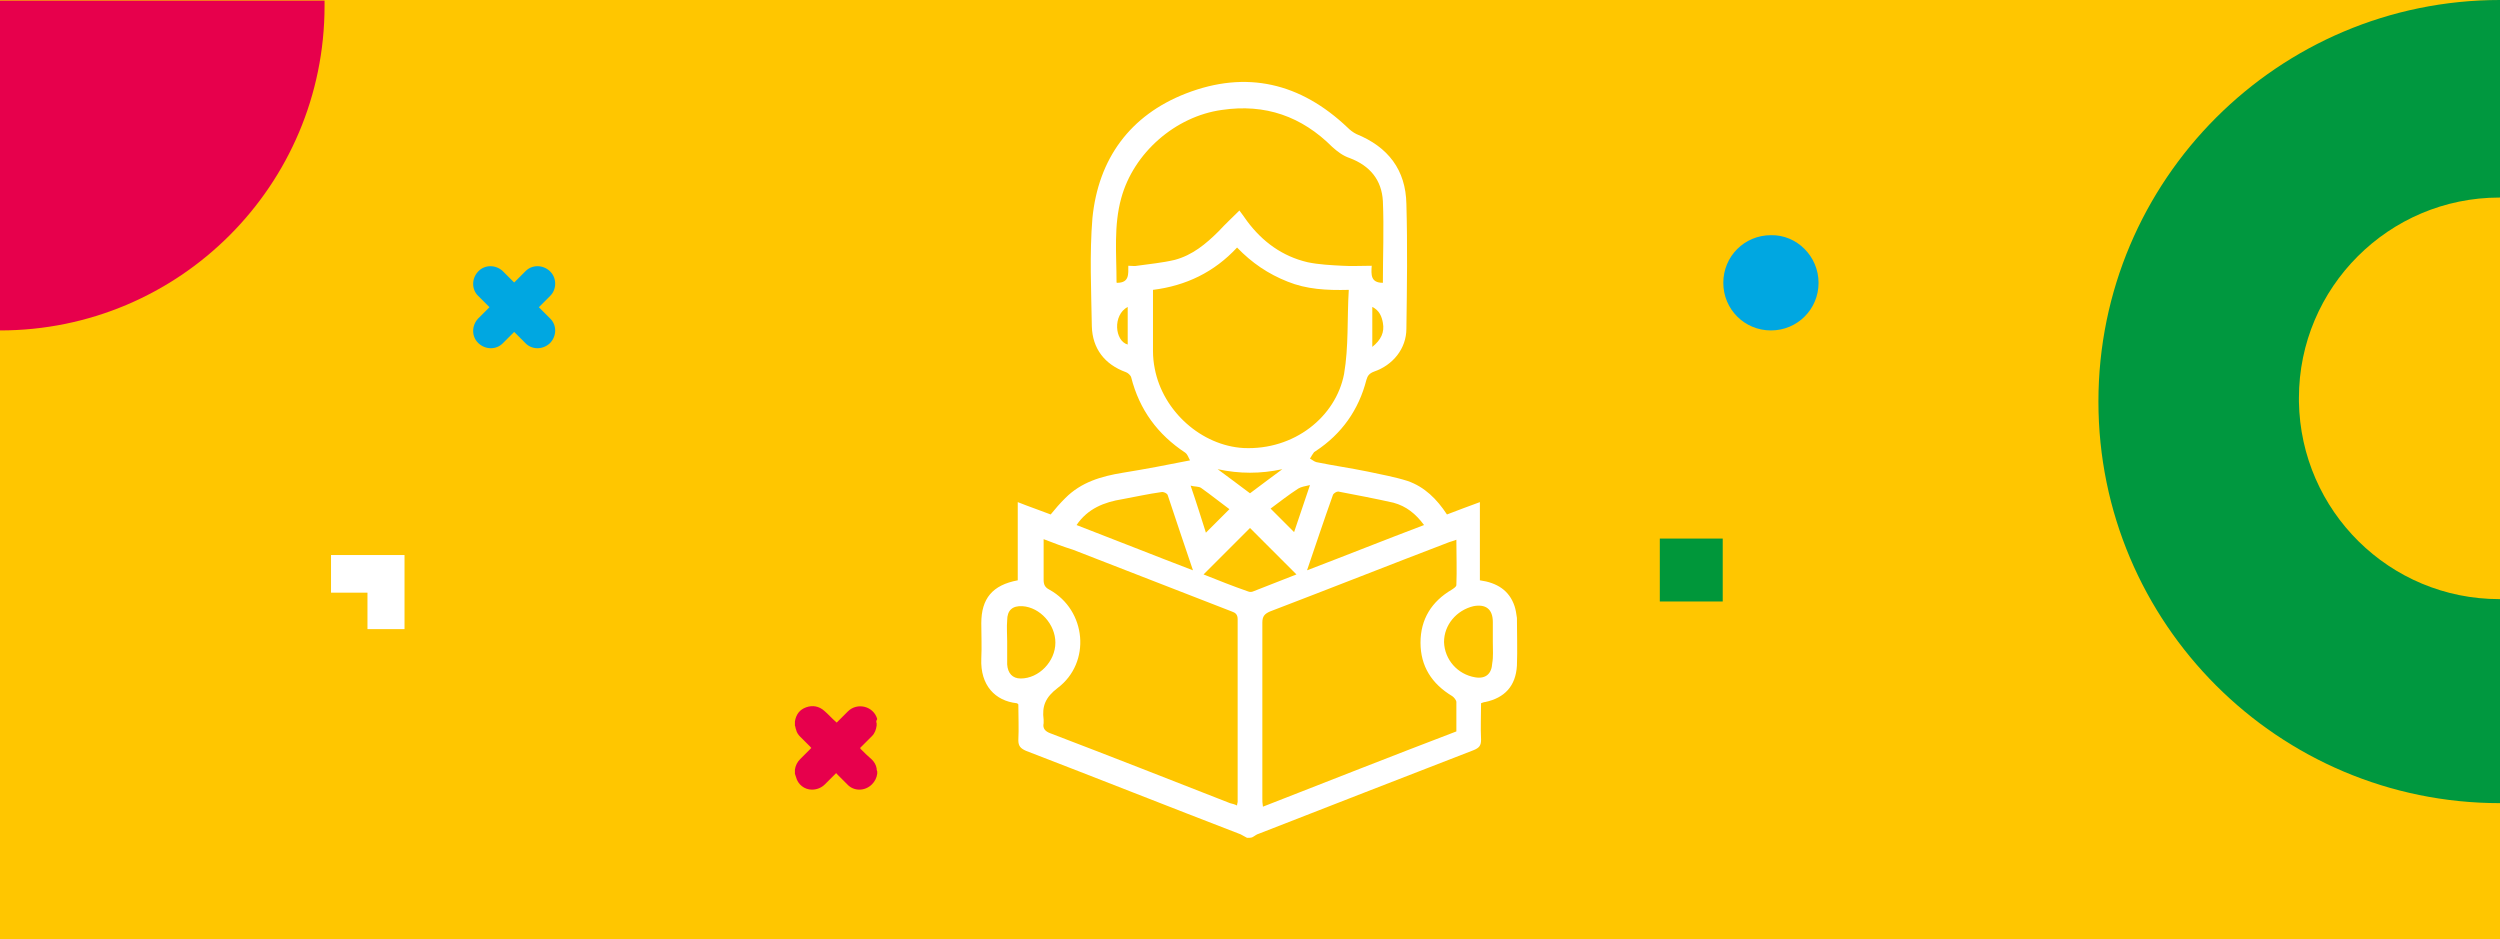 <?xml version="1.0" encoding="utf-8"?>
<!-- Generator: Adobe Illustrator 27.0.1, SVG Export Plug-In . SVG Version: 6.00 Build 0)  -->
<svg version="1.1" id="Capa_1" xmlns="http://www.w3.org/2000/svg" xmlns:xlink="http://www.w3.org/1999/xlink" x="0px" y="0px"
	 viewBox="0 0 425.2 159.7" style="enable-background:new 0 0 425.2 159.7;" xml:space="preserve">
<style type="text/css">
	.st0{fill:#FFC600;}
	.st1{fill:#FFFFFF;}
	.st2{fill:#00A7E1;}
	.st3{fill:#00983F;}
	.st4{fill:#E7004C;}
	.st5{fill:#00973A;}
</style>
<rect class="st0" width="425.2" height="159.7"/>
<path class="st1" d="M212.1,142.5c-0.4-0.2-0.7-0.4-1.1-0.6c-12.2-4.7-24.3-9.5-36.5-14.2c-0.9-0.4-1.3-0.8-1.3-1.8
	c0.1-2,0-4.1,0-6.1c-0.1-0.1-0.2-0.2-0.3-0.2c-3.6-0.4-6.2-3-6-7.6c0.1-2,0-4,0-6c0-4.2,1.9-6.5,6.2-7.3c0-4.3,0-8.7,0-13.3
	c2,0.8,3.8,1.4,5.6,2.1c0.8-1,1.6-1.9,2.5-2.8c2.7-2.7,6.1-3.7,9.8-4.3c3.7-0.6,7.4-1.3,11.4-2.1c-0.3-0.6-0.5-1.1-0.8-1.3
	c-4.7-3.1-7.8-7.3-9.2-12.8c-0.1-0.4-0.6-0.8-0.9-0.9c-3.6-1.3-5.7-4-5.8-7.8c-0.1-6.1-0.4-12.3,0.1-18.4c1-10.1,6.4-17.5,15.9-21.2
	c10.3-4,19.5-1.8,27.5,5.8c0.4,0.4,0.9,0.8,1.5,1.1c5.4,2.2,8.4,6.1,8.5,11.9c0.2,7.1,0.1,14.1,0,21.2c0,3.4-2.3,6.2-5.5,7.3
	c-0.8,0.3-1.1,0.7-1.3,1.4c-1.3,5.1-4.2,9.2-8.6,12.1c-0.1,0.1-0.2,0.1-0.3,0.2c-0.2,0.3-0.5,0.7-0.7,1.1c0.4,0.2,0.7,0.5,1.1,0.6
	c2.9,0.6,5.8,1,8.7,1.6c2.3,0.5,4.6,0.9,6.8,1.6c2.9,1,5,3.1,6.7,5.7c1.8-0.7,3.7-1.4,5.6-2.1c0,4.5,0,8.9,0,13.3
	c2.9,0.4,5,1.7,5.9,4.4c0.2,0.6,0.3,1.3,0.4,2c0,2.7,0.1,5.4,0,8.1c-0.2,3.5-2.1,5.5-5.4,6.2c-0.2,0-0.4,0.1-0.7,0.2
	c0,2.1-0.1,4.1,0,6.2c0,1-0.3,1.4-1.3,1.8c-12.2,4.7-24.4,9.5-36.5,14.2c-0.4,0.1-0.7,0.4-1.1,0.6
	C212.8,142.5,212.4,142.5,212.1,142.5z M177.5,91.7c0,2.4,0,4.7,0,6.9c0,0.8,0.2,1.3,1,1.7c6.3,3.5,7.1,12.4,1.4,16.7
	c-2.1,1.6-2.7,3.1-2.4,5.4c0,0.2,0,0.4,0,0.6c-0.2,0.9,0.3,1.4,1.1,1.7c10.2,3.9,20.4,7.9,30.6,11.9c0.4,0.1,0.8,0.2,1.2,0.4
	c0-0.3,0.1-0.5,0.1-0.6c0-10.4,0-20.7,0-31.1c0-0.8-0.4-1.1-1-1.3c-9-3.5-18-7-27-10.5C180.9,93,179.3,92.4,177.5,91.7z
	 M247.7,124.4c0-1.7,0-3.4,0-5c0-0.3-0.4-0.8-0.7-1c-3.5-2.1-5.4-5.1-5.4-9.1c0-4,1.9-7,5.3-9c0.3-0.2,0.8-0.5,0.8-0.8
	c0.1-2.5,0-5,0-7.7c-0.5,0.2-0.9,0.3-1.2,0.4c-10.2,3.9-20.3,7.9-30.5,11.8c-0.9,0.4-1.3,0.8-1.3,1.9c0,10,0,20,0,29.9
	c0,0.4,0,0.8,0.1,1.4C225.8,132.9,236.7,128.6,247.7,124.4z M235.2,48.1c0-4.6,0.2-9.2,0-13.9c-0.2-3.6-2.2-6-5.6-7.3
	c-1.2-0.4-2.1-1.1-3-1.9c-5.2-5.2-11.4-7.4-18.8-6.3c-7.9,1.1-15,7.3-17.1,15c-1.3,4.7-0.8,9.5-0.8,14.3c0,0.1,0.1,0.1,0.1,0.1
	c2.1,0,1.9-1.5,1.9-2.9c0.6,0,1.1,0.1,1.5,0c2.1-0.3,4.3-0.5,6.4-1c3-0.8,5.3-2.7,7.5-4.9c1.1-1.2,2.3-2.3,3.5-3.5
	c0.5,0.7,0.9,1.2,1.3,1.8c2.6,3.5,6,6,10.3,7c1.9,0.4,4,0.5,5.9,0.6c1.6,0.1,3.2,0,5,0C233.2,46.7,233.1,48.1,235.2,48.1z
	 M229.4,49.3c-3.8,0.1-7.2-0.1-10.4-1.4c-3.3-1.3-6.1-3.2-8.6-5.8c-3.9,4.2-8.7,6.5-14.3,7.2c0,3.5,0,7,0,10.4c0,1,0.1,2,0.3,3
	c1.4,7.3,8,13.1,15.1,13.5c8.6,0.4,15.7-5.3,17.1-12.6C229.4,58.9,229.1,54.2,229.4,49.3z M202.9,97c-1.5-4.4-2.9-8.6-4.3-12.8
	c-0.1-0.3-0.7-0.6-1.1-0.5c-2.2,0.3-4.4,0.8-6.6,1.2c-3.1,0.5-5.9,1.6-7.8,4.4C189.6,91.8,196.1,94.4,202.9,97z M222.3,97
	c6.8-2.6,13.3-5.2,19.9-7.7c-1.4-1.9-3-3.2-5.2-3.8c-3.1-0.7-6.3-1.3-9.4-1.9c-0.3,0-0.8,0.3-0.9,0.6
	C225.2,88.4,223.8,92.6,222.3,97z M220.5,97.7c-2.7-2.7-5.4-5.4-7.9-7.9c-2.6,2.6-5.2,5.2-7.9,7.9c2.5,1,5,2,7.6,2.9
	c0.2,0.1,0.6,0.1,0.8,0C215.6,99.6,218,98.7,220.5,97.7z M171.3,109.1c0,1.3,0,2.6,0,3.9c0.1,1.5,0.9,2.4,2.3,2.4
	c3.1,0,5.9-2.9,5.9-6.1c0-3.1-2.6-6-5.6-6.2c-1.7-0.1-2.6,0.7-2.6,2.4C171.2,106.7,171.3,107.9,171.3,109.1z M253.9,109.2
	c0-1.1,0-2.3,0-3.4c0-2.2-1.2-3.1-3.3-2.7c-2.9,0.7-5,3.2-5,6.1c0.1,3,2.3,5.5,5.3,6c1.8,0.3,2.8-0.6,2.9-2.4
	C254,111.7,253.9,110.5,253.9,109.2z M205.1,90.6c1.3-1.3,2.7-2.7,4-4c-1.5-1.1-3.1-2.4-4.8-3.6c-0.4-0.3-1.1-0.2-1.8-0.4
	C203.5,85.5,204.3,88.1,205.1,90.6z M216.1,86.5c1.3,1.3,2.7,2.7,4,4c0.8-2.4,1.7-5,2.7-8c-0.9,0.2-1.5,0.3-2,0.6
	C219.1,84.2,217.6,85.4,216.1,86.5z M212.6,83.9c1.9-1.4,3.7-2.8,5.5-4.1c-3.7,0.8-7.3,0.8-11,0C208.9,81.1,210.7,82.5,212.6,83.9z
	 M191.8,52.2c-2.6,1.4-2.2,5.8,0,6.4C191.8,56.6,191.8,54.5,191.8,52.2z M233.4,59c1.5-1.2,2.1-2.5,1.8-4.1
	c-0.2-1.1-0.6-2.1-1.8-2.7C233.4,54.5,233.4,56.6,233.4,59z"/>
<g>
	<path class="st2" d="M89.4,58.4l-8.1-8.1c-1.1-1.1-1.1-2.9,0-4.1l0.1-0.1c1.1-1.1,2.9-1.1,4.1,0l8.1,8.1c1.1,1.1,1.1,2.9,0,4.1
		l-0.1,0.1C92.3,59.5,90.5,59.5,89.4,58.4z"/>
	<path class="st2" d="M93.6,50.3l-8.1,8.1c-1.1,1.1-2.9,1.1-4.1,0l-0.1-0.1c-1.1-1.1-1.1-2.9,0-4.1l8.1-8.1c1.1-1.1,2.9-1.1,4.1,0
		l0.1,0.1C94.7,47.3,94.7,49.2,93.6,50.3z"/>
</g>
<path class="st3" d="M425.2,101.9c0,0-0.1,0-0.1,0c-18.7,0-33.8-15-34.1-33.6c0-0.2,0-0.4,0-0.6c0-18.8,15.3-34.1,34.1-34.1
	c0,0,0.1,0,0.1,0V0c-37.7,0-68.3,30.6-68.3,68.3c0,37.7,30.6,68.3,68.3,68.3V101.9z"/>
<path class="st2" d="M309.3,48.1c0,4.5-3.6,8.1-8.1,8.1c-4.5,0-8.1-3.6-8.1-8.1s3.6-8.1,8.1-8.1C305.6,39.9,309.3,43.6,309.3,48.1"
	/>
<path class="st4" d="M0,56.2c30.5,0,55.2-24.7,55.2-55.2c0-0.3,0-0.6,0-0.9H0V56.2z"/>
<polygon class="st1" points="62.5,94.4 56.3,94.4 56.3,100.8 62.5,100.8 62.5,107 68.8,107 68.8,100.8 68.8,94.4 "/>
<path class="st4" d="M149.1,123c0,0.1,0,0.2,0,0.3c0,0,0,0.1,0,0.1c-0.1,0.7-0.3,1.3-0.8,1.8c-0.6,0.6-1.3,1.3-1.9,1.9
	c0,0-0.1,0.1-0.1,0.1c0,0,0,0,0,0.1c0,0,0.1,0,0.1,0.1c0.6,0.6,1.2,1.2,1.9,1.8c0.4,0.4,0.7,0.9,0.8,1.5c0,0.2,0,0.3,0.1,0.5
	c0,0.1,0,0.2,0,0.3c0,0,0,0.1,0,0.1c-0.1,0.7-0.4,1.3-0.9,1.8c-1.2,1.2-3.1,1.2-4.2,0c-0.6-0.6-1.2-1.2-1.8-1.8c0,0,0-0.1-0.1-0.1
	c-0.1,0.1-0.1,0.1-0.1,0.1c-0.6,0.6-1.2,1.2-1.8,1.8c-0.6,0.6-1.4,0.9-2.2,0.9c-1.3,0-2.4-0.9-2.7-2.1c-0.1-0.2-0.1-0.4-0.2-0.6
	c0-0.2,0-0.4,0-0.6c0,0,0-0.1,0-0.1c0.1-0.7,0.4-1.3,0.9-1.8c0.6-0.6,1.2-1.2,1.8-1.8c0,0,0.1-0.1,0.1-0.1c-0.1,0-0.1-0.1-0.1-0.1
	c-0.6-0.6-1.2-1.2-1.8-1.8c-0.3-0.3-0.6-0.7-0.7-1.2c-0.1-0.2-0.1-0.5-0.2-0.7c0-0.2,0-0.4,0-0.6c0,0,0-0.1,0-0.1
	c0.2-1.2,0.8-2,1.9-2.4c1.1-0.4,2.2-0.2,3.1,0.6c0.7,0.6,1.3,1.3,2,1.9c0,0,0.1,0.1,0.1,0.1c0,0,0.1-0.1,0.1-0.1
	c0.6-0.6,1.2-1.2,1.8-1.8c1.6-1.6,4.4-0.9,5,1.3C149,122.6,149,122.8,149.1,123z"/>
<rect x="282.3" y="91.6" class="st5" width="10.7" height="10.7"/>
</svg>
